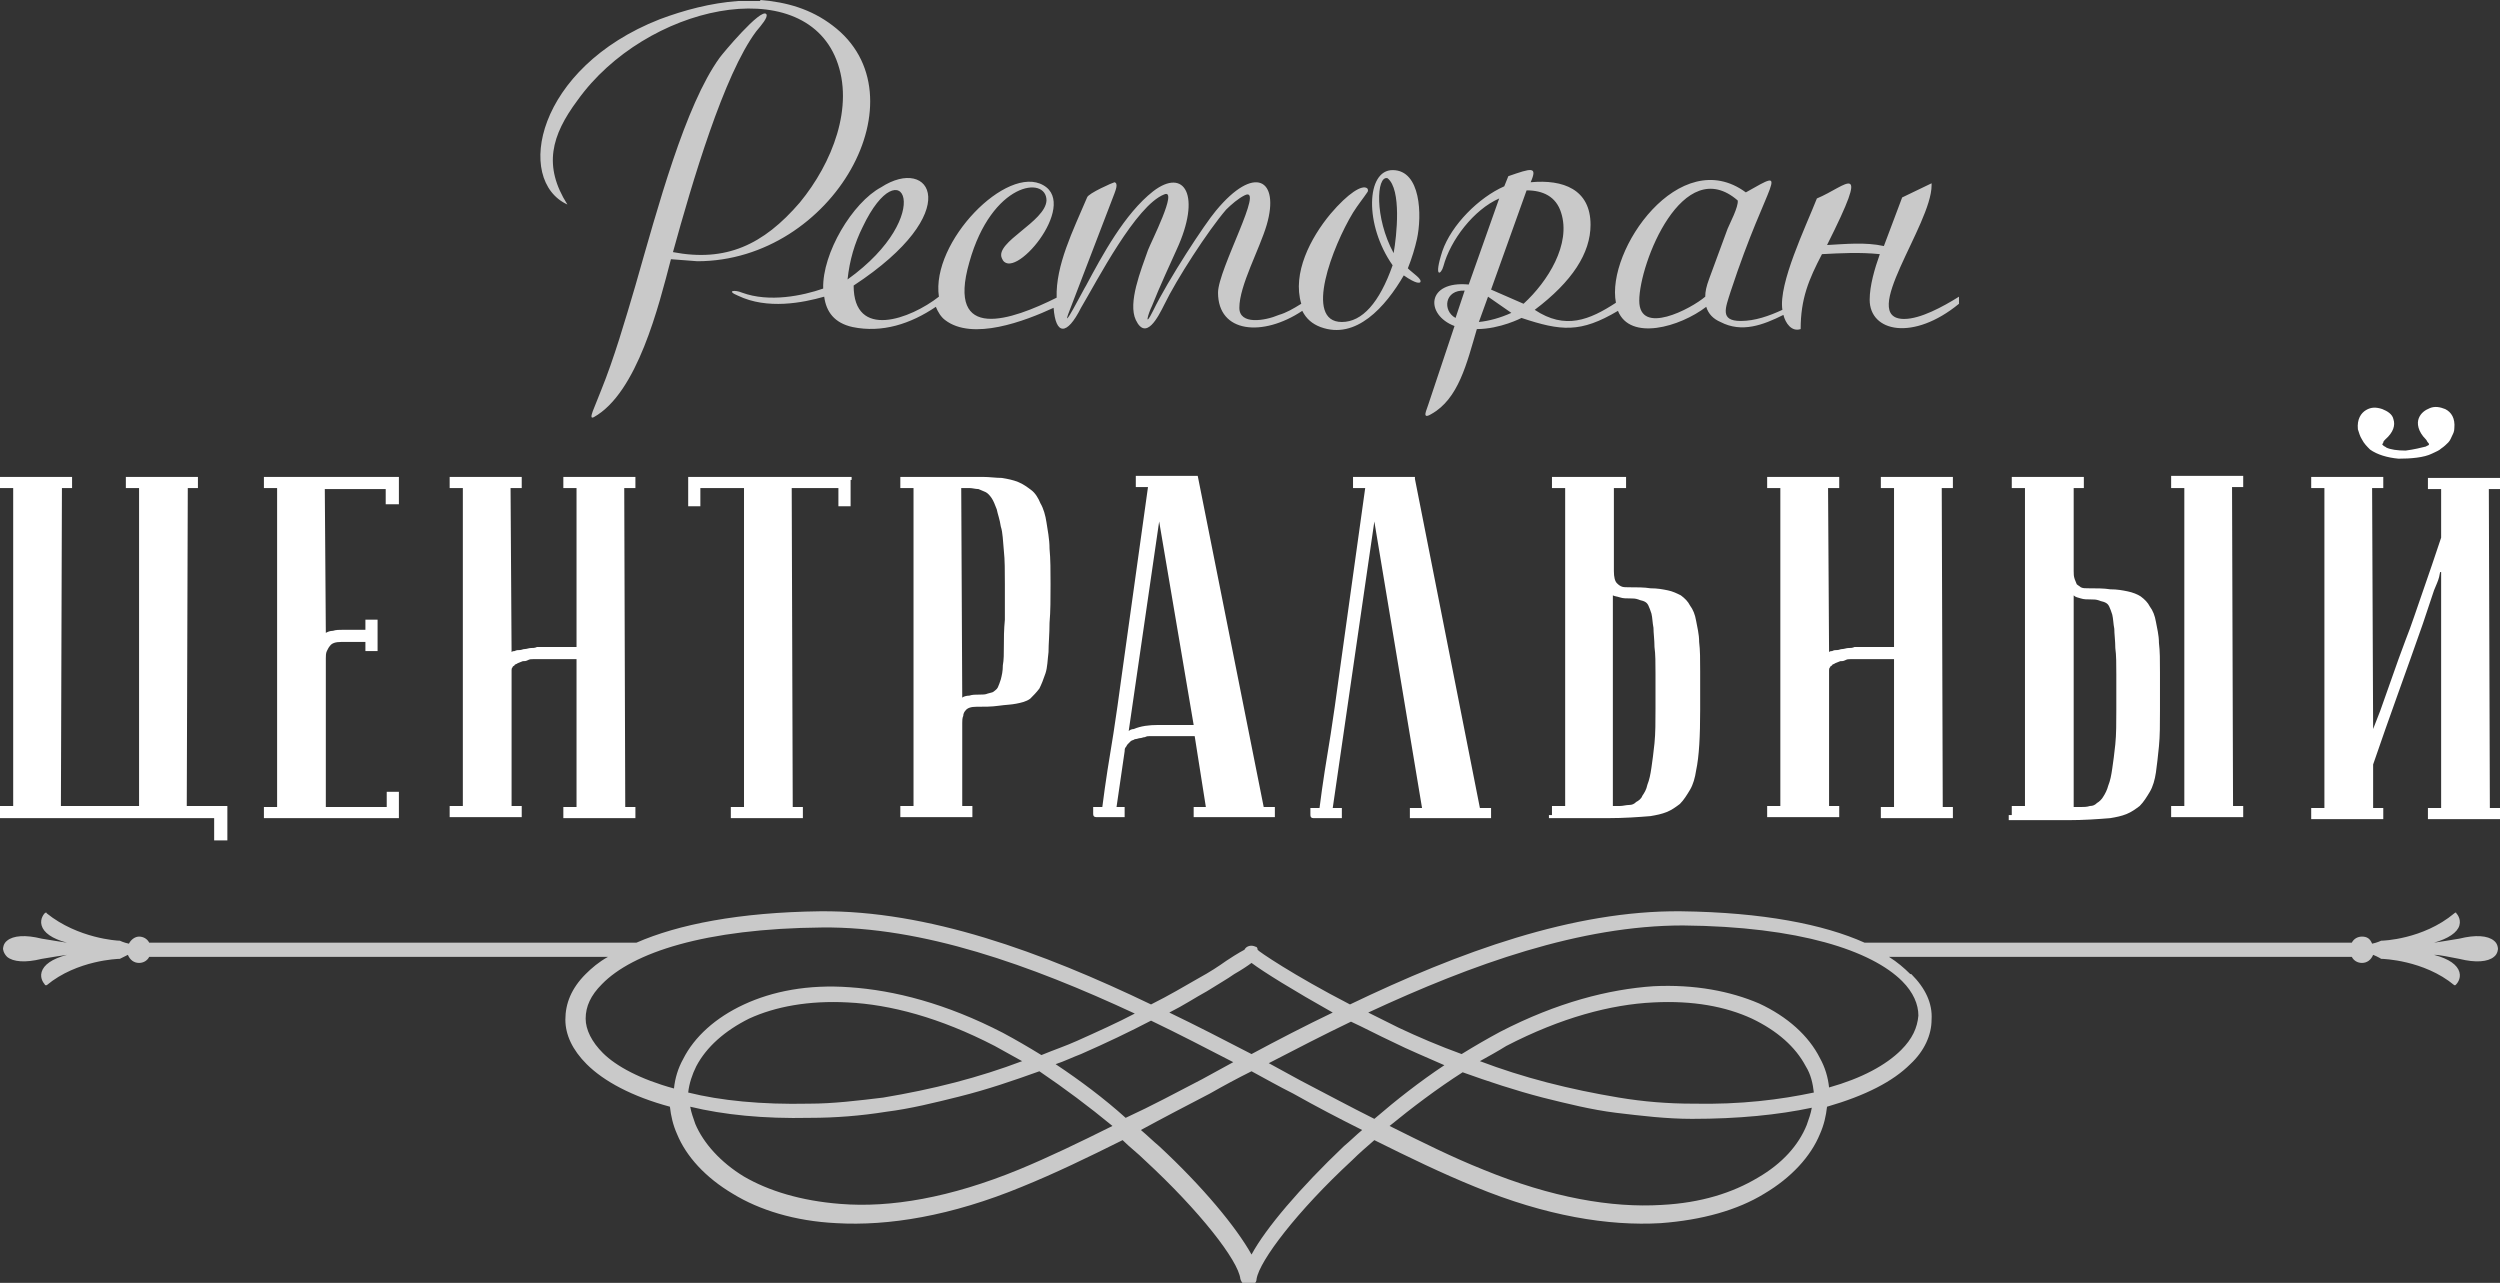 <svg width="152" height="78" viewBox="0 0 152 78" fill="none" xmlns="http://www.w3.org/2000/svg">
<rect x="0" y="0" width="152" height="78" fill="#333333" stroke="none"/>
<g clip-path="url(#clip0)">
<path fill-rule="evenodd" clip-rule="evenodd" d="M0 49.558V49.004H0.802V29.673H0V28.996H4.382V29.673H3.765L3.703 49.004H8.455V29.673H7.652V28.996H12.034V29.673H11.417L11.355 49.004H13.824V51.097H13.021V49.743H0V49.558ZM24.253 29.181V30.658H23.451V29.735H19.748L19.81 38.477C19.933 38.415 20.057 38.354 20.242 38.354C20.427 38.292 20.612 38.292 20.859 38.292H22.217V37.676H22.957V39.585H22.217V39.031H20.736C20.427 39.031 20.18 39.092 20.057 39.277C19.995 39.339 19.933 39.462 19.872 39.585C19.81 39.708 19.81 39.893 19.81 40.016V49.066H23.513V48.142H24.253V49.743H16.046V49.066H16.848V29.673H16.046V28.996H24.253V29.181ZM35.115 40.077H32.955C32.893 40.077 32.831 40.077 32.708 40.077H32.4C32.276 40.077 32.214 40.077 32.091 40.139C31.968 40.2 31.906 40.2 31.782 40.2C31.659 40.262 31.597 40.262 31.474 40.324C31.412 40.385 31.289 40.385 31.289 40.447C31.227 40.508 31.165 40.508 31.165 40.57C31.104 40.631 31.104 40.693 31.104 40.755V49.004H31.721V49.681H27.339V49.004H28.141V29.673H27.339V28.996H31.721V29.673H31.042L31.104 39.646C31.165 39.585 31.227 39.585 31.289 39.585C31.412 39.523 31.474 39.523 31.597 39.523C31.721 39.523 31.782 39.462 31.906 39.462C32.029 39.462 32.153 39.4 32.276 39.4C32.4 39.4 32.523 39.4 32.646 39.339C32.77 39.339 32.893 39.339 33.017 39.339H35.053V29.673H34.251V28.996H38.633V29.673H37.954L38.015 49.066H38.633V49.743H34.251V49.066H35.053V40.077H35.115ZM51.716 29.181V30.781H50.975V29.673H48.136L48.198 49.066H48.815V49.743H44.434V49.066H45.236V29.673H42.582V30.781H41.842V28.996H51.778V29.181H51.716ZM58.443 29.673L58.504 42.417C58.566 42.355 58.751 42.294 58.936 42.294C59.121 42.232 59.306 42.232 59.553 42.232C59.739 42.232 59.924 42.232 60.047 42.17C60.232 42.109 60.356 42.109 60.417 42.047C60.479 41.986 60.602 41.924 60.664 41.801C60.726 41.678 60.788 41.493 60.849 41.309C60.911 41.062 60.973 40.816 60.973 40.447C61.035 40.139 61.035 39.708 61.035 39.277C61.035 38.846 61.035 38.292 61.096 37.676C61.096 37.122 61.096 36.384 61.096 35.522C61.096 34.721 61.096 34.044 61.035 33.49C60.973 32.874 60.973 32.382 60.849 32.013C60.788 31.582 60.664 31.274 60.602 30.966C60.479 30.658 60.417 30.474 60.294 30.289C60.17 30.104 60.047 29.981 59.924 29.919C59.8 29.858 59.615 29.796 59.492 29.735C59.306 29.735 59.121 29.673 58.936 29.673C58.751 29.673 58.628 29.673 58.443 29.673ZM58.319 28.996C58.813 28.996 59.306 28.996 59.739 28.996C60.17 28.996 60.541 29.058 60.911 29.058C61.281 29.119 61.59 29.181 61.898 29.304C62.207 29.427 62.454 29.612 62.701 29.796C62.948 29.981 63.133 30.289 63.256 30.597C63.441 30.904 63.565 31.335 63.627 31.766C63.688 32.197 63.812 32.751 63.812 33.367C63.873 33.983 63.873 34.721 63.873 35.522C63.873 36.384 63.873 37.184 63.812 37.861C63.812 38.538 63.75 39.154 63.75 39.646C63.688 40.139 63.688 40.57 63.565 40.939C63.441 41.309 63.318 41.616 63.194 41.863C63.009 42.109 62.824 42.294 62.639 42.478C62.392 42.663 62.084 42.725 61.775 42.786C61.467 42.848 61.158 42.848 60.726 42.909C60.294 42.971 59.862 42.971 59.368 42.971C59.06 42.971 58.813 43.032 58.689 43.217C58.628 43.279 58.566 43.402 58.566 43.525C58.504 43.648 58.504 43.833 58.504 43.956V49.004H59.121V49.681H54.74V49.004H55.542V29.673H54.74V28.996H58.319ZM72.575 44.079L70.477 31.705L68.625 44.448C68.687 44.387 68.81 44.325 68.934 44.325C69.366 44.141 69.859 44.079 70.415 44.079H72.575ZM72.637 44.756H70.23C70.168 44.756 70.045 44.756 69.921 44.756C69.798 44.756 69.736 44.756 69.613 44.818C69.489 44.818 69.427 44.879 69.304 44.879C69.242 44.879 69.119 44.941 68.996 44.941C68.934 45.002 68.81 45.002 68.749 45.064C68.687 45.126 68.625 45.187 68.564 45.249C68.502 45.31 68.502 45.372 68.44 45.433C68.378 45.495 68.378 45.618 68.378 45.68L67.885 49.066H68.378V49.681H66.836C66.774 49.681 66.712 49.681 66.65 49.681C66.527 49.681 66.465 49.62 66.465 49.496V49.066H67.021C67.206 47.588 67.453 46.049 67.7 44.571L67.946 42.909L68.193 41.124L69.798 29.612H69.057V28.934H72.822L76.833 49.066H77.512V49.681H72.575V49.066H73.316L72.637 44.756ZM86.028 29.119L89.978 49.127H90.657V49.743H85.72V49.127H86.46L83.56 31.705L81.03 49.127H81.585V49.743H80.042C79.981 49.743 79.919 49.743 79.857 49.743C79.734 49.743 79.672 49.681 79.672 49.558V49.127H80.227C80.412 47.65 80.659 46.111 80.906 44.633L81.153 42.971L81.4 41.185L83.004 29.673H82.264V28.996H86.028V29.119ZM98.062 49.004C98.186 49.004 98.371 49.004 98.495 49.004C98.68 49.004 98.865 48.942 99.05 48.942C99.235 48.942 99.359 48.881 99.482 48.758C99.605 48.696 99.79 48.573 99.852 48.388C99.976 48.204 100.099 48.019 100.161 47.711C100.284 47.403 100.346 47.096 100.408 46.665C100.469 46.234 100.531 45.803 100.593 45.187C100.654 44.571 100.654 43.894 100.654 43.094C100.654 42.232 100.654 41.555 100.654 40.939C100.654 40.324 100.654 39.77 100.593 39.339C100.593 38.908 100.531 38.477 100.531 38.169C100.469 37.861 100.469 37.553 100.408 37.307C100.346 37.122 100.284 36.938 100.222 36.815C100.161 36.691 100.099 36.63 99.976 36.568C99.852 36.507 99.729 36.507 99.605 36.445C99.42 36.384 99.297 36.384 99.112 36.384C98.865 36.384 98.68 36.384 98.495 36.322C98.309 36.261 98.186 36.261 98.062 36.199V49.004ZM94.36 49.558V49.004H95.162V29.673H94.36V28.996H98.865V29.673H98.124V34.721C98.124 35.091 98.186 35.337 98.309 35.46C98.371 35.522 98.433 35.583 98.556 35.645C98.68 35.706 98.803 35.706 98.988 35.706C99.482 35.706 99.976 35.706 100.346 35.768C100.778 35.768 101.086 35.83 101.395 35.891C101.704 35.953 101.95 36.076 102.197 36.199C102.444 36.384 102.629 36.568 102.753 36.815C102.938 37.061 103.061 37.369 103.123 37.738C103.185 38.107 103.308 38.538 103.308 39.031C103.37 39.523 103.37 40.077 103.37 40.816C103.37 41.493 103.37 42.294 103.37 43.156C103.37 44.756 103.308 45.987 103.123 46.849C103.061 47.28 102.938 47.711 102.753 48.019C102.568 48.327 102.382 48.635 102.136 48.881C101.889 49.066 101.642 49.25 101.333 49.373C101.025 49.496 100.716 49.558 100.346 49.62C99.605 49.681 98.741 49.743 97.754 49.743H94.175V49.558H94.36ZM115.157 40.077H112.997C112.935 40.077 112.874 40.077 112.812 40.077H112.503C112.38 40.077 112.318 40.077 112.195 40.139C112.071 40.2 112.01 40.2 111.886 40.2C111.763 40.262 111.701 40.262 111.578 40.324C111.516 40.385 111.393 40.385 111.393 40.447C111.331 40.508 111.269 40.508 111.269 40.57C111.207 40.631 111.207 40.693 111.207 40.755V49.004H111.825V49.681H107.443V49.004H108.245V29.673H107.443V28.996H111.825V29.673H111.146L111.207 39.646C111.269 39.585 111.331 39.585 111.393 39.585C111.516 39.523 111.578 39.523 111.701 39.523C111.825 39.523 111.886 39.462 112.01 39.462C112.133 39.462 112.257 39.4 112.38 39.4C112.503 39.4 112.627 39.4 112.75 39.339C112.874 39.339 112.997 39.339 113.121 39.339H115.157V29.673H114.355V28.996H118.736V29.673H118.058L118.119 49.066H118.736V49.743H114.355V49.066H115.157V40.077ZM132.005 29.489V28.934H136.387V29.612H135.708L135.769 49.004H136.387V49.681H132.005V49.004H132.807V29.673H132.005V29.489ZM122.316 49.558V49.004H123.118V29.673H122.316V28.996H126.698V29.673H126.08V34.721C126.08 34.906 126.08 35.029 126.142 35.214C126.204 35.337 126.204 35.399 126.266 35.522C126.327 35.583 126.451 35.645 126.512 35.706C126.636 35.768 126.759 35.768 126.944 35.768C127.438 35.768 127.932 35.768 128.302 35.83C128.734 35.83 129.043 35.891 129.351 35.953C129.66 36.014 129.968 36.137 130.153 36.261C130.4 36.445 130.585 36.63 130.709 36.876C130.894 37.122 131.017 37.43 131.079 37.8C131.141 38.169 131.264 38.6 131.264 39.092C131.326 39.585 131.326 40.139 131.326 40.878C131.326 41.555 131.326 42.355 131.326 43.217C131.326 44.017 131.326 44.756 131.264 45.372C131.203 45.987 131.141 46.541 131.079 46.972C131.017 47.403 130.894 47.834 130.709 48.142C130.524 48.45 130.339 48.758 130.092 49.004C129.845 49.189 129.598 49.373 129.289 49.496C128.981 49.62 128.672 49.681 128.302 49.743C127.562 49.804 126.698 49.866 125.71 49.866H122.131V49.558H122.316ZM126.08 49.066C126.204 49.066 126.389 49.066 126.512 49.066C126.698 49.066 126.883 49.066 127.068 49.004C127.253 49.004 127.376 48.942 127.5 48.819C127.623 48.758 127.808 48.573 127.87 48.45C127.993 48.265 128.117 48.019 128.179 47.773C128.302 47.465 128.364 47.157 128.425 46.726C128.487 46.295 128.549 45.864 128.611 45.249C128.672 44.633 128.672 43.956 128.672 43.156C128.672 42.294 128.672 41.616 128.672 41.001C128.672 40.385 128.672 39.831 128.611 39.4C128.611 38.969 128.549 38.538 128.549 38.23C128.487 37.923 128.487 37.615 128.425 37.369C128.364 37.184 128.302 36.999 128.24 36.876C128.179 36.753 128.117 36.691 127.993 36.63C127.87 36.568 127.747 36.568 127.623 36.507C127.438 36.445 127.315 36.445 127.13 36.445C126.883 36.445 126.698 36.445 126.512 36.384C126.327 36.322 126.204 36.322 126.08 36.199V49.066ZM147.495 27.149C147.557 27.088 147.68 27.088 147.68 27.026C147.68 26.965 147.68 26.965 147.618 26.903C147.557 26.841 147.557 26.78 147.495 26.718C147.001 26.226 146.939 25.733 147.063 25.425C147.186 25.118 147.433 24.933 147.742 24.81C148.05 24.687 148.359 24.748 148.667 24.871C149.038 25.056 149.285 25.425 149.223 26.041C149.223 26.226 149.161 26.349 149.099 26.472C149.038 26.595 148.976 26.78 148.853 26.903C148.729 27.026 148.606 27.149 148.421 27.272C148.297 27.395 148.112 27.457 147.865 27.58C147.371 27.826 146.569 27.888 145.829 27.888C145.15 27.826 144.533 27.642 144.101 27.334C143.916 27.149 143.73 26.965 143.607 26.718C143.484 26.534 143.422 26.287 143.36 26.103C143.298 25.487 143.545 25.118 143.854 24.933C144.162 24.748 144.471 24.748 144.841 24.871C145.15 24.994 145.458 25.179 145.52 25.487C145.644 25.856 145.52 26.287 145.026 26.718C144.965 26.78 144.903 26.841 144.903 26.903C144.903 26.965 144.841 26.965 144.841 27.026C144.841 27.026 144.841 27.026 144.903 27.088C144.965 27.149 145.026 27.149 145.088 27.211C145.335 27.334 145.767 27.395 146.261 27.395C146.754 27.334 147.248 27.211 147.495 27.149ZM148.359 34.783L148.297 35.091C148.235 35.337 148.112 35.583 147.989 35.891L147.68 36.815L147.31 37.923C146.322 40.755 145.273 43.586 144.286 46.48V49.127H144.903V49.804H140.521V49.127H141.324V29.673H140.521V28.996H144.903V29.673H144.224L144.286 44.325L144.718 43.217C145.088 42.17 145.458 41.124 145.829 40.077L146.261 38.908C146.631 37.984 146.939 36.999 147.31 35.953C147.68 34.906 148.05 33.798 148.421 32.69V29.735H147.618V29.058H152V29.735H151.321L151.383 49.127H152V49.804H147.618V49.127H148.421V34.783H148.359Z" fill="white"/>
<path fill-rule="evenodd" clip-rule="evenodd" d="M50.111 18.038C50.235 18.961 50.728 19.639 51.839 19.885C53.629 20.254 55.357 19.7 56.9 18.654C57.023 18.961 57.208 19.269 57.455 19.454C59.122 20.747 62.331 19.515 64.059 18.715C64.182 20.377 64.861 20.439 65.725 18.715C66.712 17.053 69.057 12.497 70.785 11.82C71.649 11.451 69.983 14.713 69.798 15.206C69.366 16.437 68.564 18.407 69.057 19.454C69.674 20.747 70.415 19.269 70.785 18.53C71.526 16.991 73.439 14.036 74.55 12.743C74.859 12.436 75.29 12.066 75.661 11.882C76.957 11.204 74.056 16.376 74.056 17.792C74.056 20.254 76.772 20.5 79.178 18.9C79.425 19.392 79.796 19.7 80.289 19.885C82.449 20.685 84.239 18.654 85.35 16.745C86.152 17.299 86.275 17.176 86.337 17.176C86.522 16.991 85.905 16.622 85.597 16.314C85.843 15.698 86.029 15.083 86.152 14.529C86.461 13.113 86.399 10.342 84.671 10.342C83.066 10.342 82.943 13.667 84.671 16.129C83.869 18.407 82.82 19.577 81.585 19.577C79.24 19.577 81.03 14.96 82.264 12.928C82.573 12.436 82.881 12.066 83.128 11.697C83.19 11.635 83.19 11.512 83.128 11.451C82.82 11.204 81.956 11.758 80.906 12.99C79.672 14.467 78.561 16.622 79.117 18.469C78.623 18.777 78.191 19.023 77.759 19.146C76.895 19.515 75.352 19.762 75.352 18.715C75.352 17.361 76.586 15.144 77.018 13.667C77.821 10.897 76.278 9.973 73.933 12.805C73.254 13.605 71.032 16.991 70.106 18.9C69.551 20.008 69.798 19.084 70.045 18.592C70.477 17.484 71.279 15.76 71.526 15.206C73.069 11.882 72.02 10.158 70.106 11.635C68.379 12.99 67.021 15.514 66.033 17.361C65.972 17.422 64.367 20.562 65.046 18.838L67.761 11.758C67.823 11.574 68.008 11.143 67.761 11.081C67.7 11.081 66.157 11.758 66.095 12.005C65.231 14.036 64.182 16.129 64.244 18.099C61.528 19.454 57.517 20.87 58.936 15.945C60.294 11.081 63.627 10.65 63.627 12.189C63.565 13.482 60.479 14.713 60.911 15.698C61.528 17.299 65.602 12.497 63.441 11.266C61.22 9.973 56.591 14.713 57.085 18.038C55.357 19.392 51.901 20.685 51.901 17.361C58.751 12.867 56.591 9.419 53.567 11.389C51.839 12.312 49.988 15.391 50.05 17.545C48.815 17.976 46.779 18.407 45.113 17.792C44.681 17.607 44.125 17.669 44.866 17.976C46.656 18.838 48.815 18.407 50.111 18.038ZM117.441 11.266C117.441 13.667 112.936 19.392 115.774 19.392C116.762 19.392 118.12 18.654 119.107 18.038V18.469C116.33 20.747 113.676 20.193 113.676 18.223C113.676 17.361 113.985 16.314 114.293 15.452C113.059 15.329 111.948 15.391 110.776 15.452C109.973 16.991 109.48 18.161 109.48 20.008C108.924 20.193 108.554 19.639 108.431 19.146C107.196 19.762 105.9 20.254 104.604 19.577C104.172 19.392 103.864 19.084 103.74 18.654C102.136 19.885 99.112 20.747 98.371 18.9C96.088 20.254 94.915 20.131 92.508 19.331C92.508 19.331 91.213 20.008 89.793 20.008C89.176 22.101 88.682 24.256 87.016 25.179C86.399 25.549 86.769 24.871 86.831 24.625L88.435 19.823C86.646 19.146 86.707 17.053 89.299 17.299L91.151 12.066C89.608 12.743 88.189 14.59 87.757 16.191C87.633 16.683 87.139 16.991 87.695 15.268C88.25 13.667 89.916 12.005 91.459 11.328L91.706 10.712C93.126 10.219 93.496 10.096 93.064 11.081C95.039 10.897 96.705 11.512 96.705 13.667C96.705 15.391 95.594 17.114 93.311 18.838C95.162 20.07 96.643 19.454 98.248 18.407C97.631 15.206 102.136 8.742 106.147 11.697C108.986 10.096 107.505 10.774 105.221 17.73C104.913 18.715 104.543 19.515 105.839 19.515C106.703 19.515 107.567 19.208 108.369 18.838C108.122 17.238 109.788 13.79 110.467 12.066C112.257 11.328 113.8 9.481 111.084 14.898C112.195 14.837 113.429 14.713 114.54 14.96L115.651 12.005L117.441 11.143V11.266ZM105.653 12.189C102.321 9.296 99.667 16.006 99.667 18.284C99.667 20.439 102.815 18.777 103.679 18.038C103.679 17.73 103.74 17.422 103.925 16.93L105.036 13.913C105.16 13.605 105.715 12.559 105.653 12.189ZM92.632 18.469C94.113 17.114 95.532 14.837 94.915 12.928C94.607 11.943 93.805 11.574 92.817 11.574L90.657 17.607L92.632 18.469ZM89.052 17.669C87.818 17.607 87.695 18.9 88.497 19.331L89.052 17.669ZM91.891 19.023L90.472 18.038L89.916 19.577C90.534 19.515 91.213 19.331 91.891 19.023ZM84.362 10.835C85.226 11.512 84.918 14.344 84.733 15.391C83.56 13.236 83.683 10.65 84.362 10.835ZM46.224 0C47.828 0.123 49.309 0.554 50.605 1.539C56.283 5.787 50.667 15.883 42.397 15.883L40.793 15.76C40.052 18.592 38.756 23.886 36.102 25.364C35.732 25.549 36.164 24.748 36.535 23.763C37.337 21.793 38.016 19.454 38.633 17.361C39.99 12.62 41.657 6.403 43.755 3.509C43.878 3.324 46.285 0.431 46.594 0.862C46.717 1.047 46.285 1.539 45.977 1.908C44.002 4.556 42.089 11.081 40.916 15.329C44.125 15.945 46.409 14.898 48.63 12.312C50.605 9.912 51.963 6.464 50.852 3.632C48.754 -1.724 39.25 0.308 35.115 6.095C33.511 8.249 33.017 10.096 34.498 12.436C31.289 10.958 32.585 4.125 40.114 1.17C41.595 0.616 43.2 0.185 44.866 0.062H46.224V0ZM52.456 13.79C54.802 8.865 57.023 13.051 51.531 16.991C51.654 15.822 51.963 14.775 52.456 13.79Z" fill="#C9C9C9"/>
<path fill-rule="evenodd" clip-rule="evenodd" d="M76.463 57.746C76.463 57.807 78.623 59.285 82.079 61.07C88.744 57.869 95.656 55.345 102.197 55.406C107.196 55.468 110.899 56.207 113.367 57.315H142.99C143.113 57.069 143.36 56.945 143.607 56.945C143.915 56.945 144.101 57.069 144.224 57.376C144.533 57.315 144.779 57.192 144.779 57.192C144.779 57.192 144.779 57.192 144.841 57.192C144.841 57.192 147.31 57.13 149.223 55.529C149.285 55.468 149.346 55.468 149.346 55.529C149.346 55.529 149.655 55.837 149.531 56.268C149.408 56.699 148.853 57.069 147.989 57.315C148.359 57.253 148.853 57.192 149.531 57.069C150.519 56.822 151.259 56.884 151.63 57.192C151.876 57.376 151.876 57.684 151.876 57.684C151.876 57.684 151.876 57.992 151.63 58.177C151.259 58.484 150.519 58.546 149.531 58.3C148.853 58.177 148.359 58.054 147.989 58.054C148.914 58.3 149.408 58.669 149.531 59.1C149.655 59.531 149.346 59.839 149.346 59.839L149.285 59.901H149.223C147.371 58.361 144.841 58.3 144.841 58.3H144.779C144.779 58.3 144.594 58.177 144.286 58.054C144.162 58.361 143.915 58.546 143.607 58.546C143.36 58.546 143.113 58.423 142.99 58.177H114.848C115.342 58.484 115.774 58.854 116.144 59.223H116.206C117.07 60.085 117.502 61.009 117.44 61.994C117.44 62.917 117.008 63.902 116.144 64.702C115.095 65.749 113.429 66.611 111.084 67.288C111.022 67.842 110.899 68.396 110.652 68.95C110.097 70.305 108.924 71.597 107.258 72.582C105.653 73.567 103.493 74.183 100.963 74.368C97.816 74.552 93.989 73.937 89.669 72.151C87.695 71.351 85.658 70.366 83.56 69.32C83.066 69.751 82.634 70.12 82.202 70.551C78.87 73.629 76.586 76.645 76.401 77.754C76.401 78 76.216 78.123 75.969 78.185C75.722 78.246 75.475 78 75.414 77.754C75.29 76.645 72.945 73.629 69.613 70.551C69.181 70.12 68.687 69.751 68.255 69.32C66.157 70.366 64.12 71.351 62.145 72.151C57.825 73.937 53.999 74.552 50.852 74.368C48.322 74.245 46.161 73.567 44.557 72.582C42.891 71.597 41.718 70.305 41.163 68.95C40.916 68.396 40.792 67.842 40.731 67.288C38.447 66.672 36.719 65.749 35.67 64.702C34.806 63.84 34.374 62.917 34.374 61.994C34.374 61.009 34.745 60.085 35.608 59.223C35.979 58.854 36.411 58.484 36.966 58.177H9.072C8.948 58.423 8.701 58.546 8.455 58.546C8.146 58.546 7.899 58.361 7.776 58.054C7.529 58.177 7.282 58.3 7.282 58.3H7.22C7.22 58.3 4.69 58.361 2.839 59.901H2.777C2.777 59.901 2.715 59.901 2.715 59.839C2.715 59.839 2.407 59.531 2.53 59.1C2.654 58.669 3.147 58.3 4.073 58.054C3.703 58.115 3.209 58.177 2.53 58.3C1.543 58.546 0.802 58.484 0.432 58.177C0.185 57.93 0.185 57.684 0.185 57.684C0.185 57.684 0.185 57.376 0.432 57.192C0.802 56.884 1.543 56.822 2.53 57.069C3.209 57.192 3.703 57.253 4.073 57.315C3.147 57.069 2.654 56.699 2.53 56.268C2.407 55.837 2.715 55.529 2.715 55.529C2.777 55.468 2.839 55.468 2.839 55.529C4.752 57.069 7.159 57.192 7.22 57.192C7.22 57.192 7.22 57.192 7.282 57.192C7.282 57.192 7.529 57.315 7.838 57.376C7.961 57.13 8.208 56.945 8.455 56.945C8.701 56.945 8.948 57.069 9.072 57.315H38.694C41.224 56.207 44.927 55.468 49.864 55.406C56.406 55.345 63.318 57.869 69.983 61.07C71.094 60.516 72.019 59.962 72.883 59.469C73.562 59.1 74.118 58.731 74.55 58.423C75.29 57.93 75.66 57.746 75.66 57.746C75.784 57.499 76.093 57.438 76.339 57.561C76.401 57.561 76.463 57.623 76.463 57.746ZM83.189 61.563C83.807 61.87 84.424 62.178 85.041 62.486C86.213 63.04 87.51 63.594 88.867 64.087C89.669 63.594 90.41 63.163 91.212 62.732C94.668 60.947 97.816 60.147 100.531 59.962C103.061 59.839 105.221 60.27 106.949 61.009C108.677 61.809 109.973 62.979 110.652 64.333C110.961 64.887 111.146 65.503 111.207 66.118C113.182 65.564 114.663 64.764 115.589 63.84C116.268 63.163 116.576 62.486 116.638 61.747C116.638 61.07 116.33 60.331 115.651 59.654C113.799 57.807 109.418 56.33 102.321 56.268C96.088 56.268 89.546 58.608 83.189 61.563ZM84.671 63.348C83.745 62.917 82.943 62.486 82.14 62.117C80.474 62.917 78.808 63.779 77.142 64.641L79.055 65.687C80.598 66.488 82.079 67.288 83.56 68.027C84.918 66.857 86.337 65.749 87.818 64.764C86.707 64.271 85.658 63.84 84.671 63.348ZM81.03 61.563C78.623 60.208 76.833 59.1 76.093 58.546C75.846 58.731 75.475 58.977 75.043 59.223C74.611 59.531 74.056 59.839 73.377 60.27C72.698 60.639 71.958 61.132 71.094 61.563C72.76 62.363 74.426 63.225 76.093 64.087C77.697 63.225 79.363 62.363 81.03 61.563ZM89.978 64.518C91.274 65.01 92.632 65.441 94.051 65.811C95.471 66.18 96.952 66.488 98.433 66.734C99.914 66.98 101.395 67.103 102.938 67.103C105.838 67.165 108.245 66.857 110.282 66.426C110.22 65.872 110.097 65.318 109.788 64.826C109.171 63.656 108.06 62.671 106.517 61.932C104.913 61.193 102.938 60.824 100.531 60.947C97.939 61.07 94.915 61.87 91.582 63.594C91.089 63.902 90.533 64.21 89.978 64.518ZM93.804 66.734C92.138 66.303 90.472 65.749 88.929 65.195C87.386 66.18 85.843 67.35 84.486 68.458C86.46 69.443 88.312 70.366 90.163 71.105C94.36 72.829 98.001 73.444 101.025 73.26C103.431 73.136 105.345 72.521 106.887 71.597C108.369 70.736 109.356 69.627 109.85 68.396C109.973 68.027 110.097 67.719 110.158 67.35C108.122 67.781 105.715 68.027 102.876 68.027C101.333 68.027 99.79 67.842 98.248 67.657C96.766 67.473 95.285 67.103 93.804 66.734ZM76.093 65.133C75.228 65.564 74.426 65.995 73.562 66.488C72.143 67.226 70.723 67.965 69.366 68.704C69.736 69.012 70.106 69.381 70.477 69.689C73.13 72.151 75.167 74.614 76.093 76.276C76.957 74.675 79.055 72.213 81.708 69.689C82.079 69.381 82.449 69.012 82.819 68.704C81.462 68.027 80.042 67.288 78.623 66.488C77.759 66.057 76.895 65.564 76.093 65.133ZM73.069 65.626L74.982 64.579C73.315 63.717 71.649 62.855 69.983 62.055C68.687 62.732 67.267 63.41 65.725 64.087C65.231 64.271 64.737 64.518 64.182 64.702C65.663 65.687 67.144 66.796 68.44 67.965C70.045 67.226 71.526 66.426 73.069 65.626ZM61.96 71.105C63.75 70.366 65.663 69.443 67.638 68.458C66.218 67.288 64.737 66.18 63.194 65.133C61.652 65.687 60.047 66.241 58.319 66.672C56.838 67.042 55.357 67.411 53.876 67.596C52.333 67.842 50.79 67.965 49.247 67.965C46.408 68.027 44.002 67.781 41.965 67.288C42.027 67.657 42.15 67.965 42.274 68.335C42.767 69.504 43.816 70.674 45.236 71.536C46.717 72.398 48.692 73.013 51.099 73.198C54.123 73.444 57.764 72.829 61.96 71.105ZM40.978 66.18C41.039 65.564 41.224 64.949 41.533 64.394C42.212 63.04 43.508 61.87 45.236 61.07C46.964 60.27 49.124 59.839 51.654 60.024C54.369 60.208 57.517 61.009 60.973 62.794C61.775 63.225 62.516 63.656 63.318 64.148C64.058 63.84 64.799 63.594 65.478 63.286C66.712 62.732 67.946 62.178 68.996 61.624C62.639 58.669 56.097 56.33 49.988 56.391C42.829 56.453 38.447 57.93 36.596 59.839C35.917 60.516 35.608 61.193 35.608 61.932C35.608 62.609 35.979 63.348 36.658 64.025C37.46 64.826 38.941 65.626 40.978 66.18ZM42.335 64.826C42.088 65.318 41.903 65.872 41.842 66.426C43.816 66.919 46.285 67.165 49.185 67.103C50.667 67.103 52.148 66.919 53.691 66.734C55.172 66.488 56.653 66.18 58.072 65.811C59.492 65.441 60.849 65.01 62.145 64.518C61.59 64.21 61.034 63.902 60.479 63.594C57.147 61.87 54.123 61.07 51.531 60.947C49.185 60.824 47.149 61.193 45.544 61.932C44.063 62.671 42.952 63.656 42.335 64.826Z" fill="#C9C9C9"/>
</g>
<defs>
<clipPath id="clip0">
<rect width="152" height="78" fill="white"/>
</clipPath>
</defs>
</svg>
